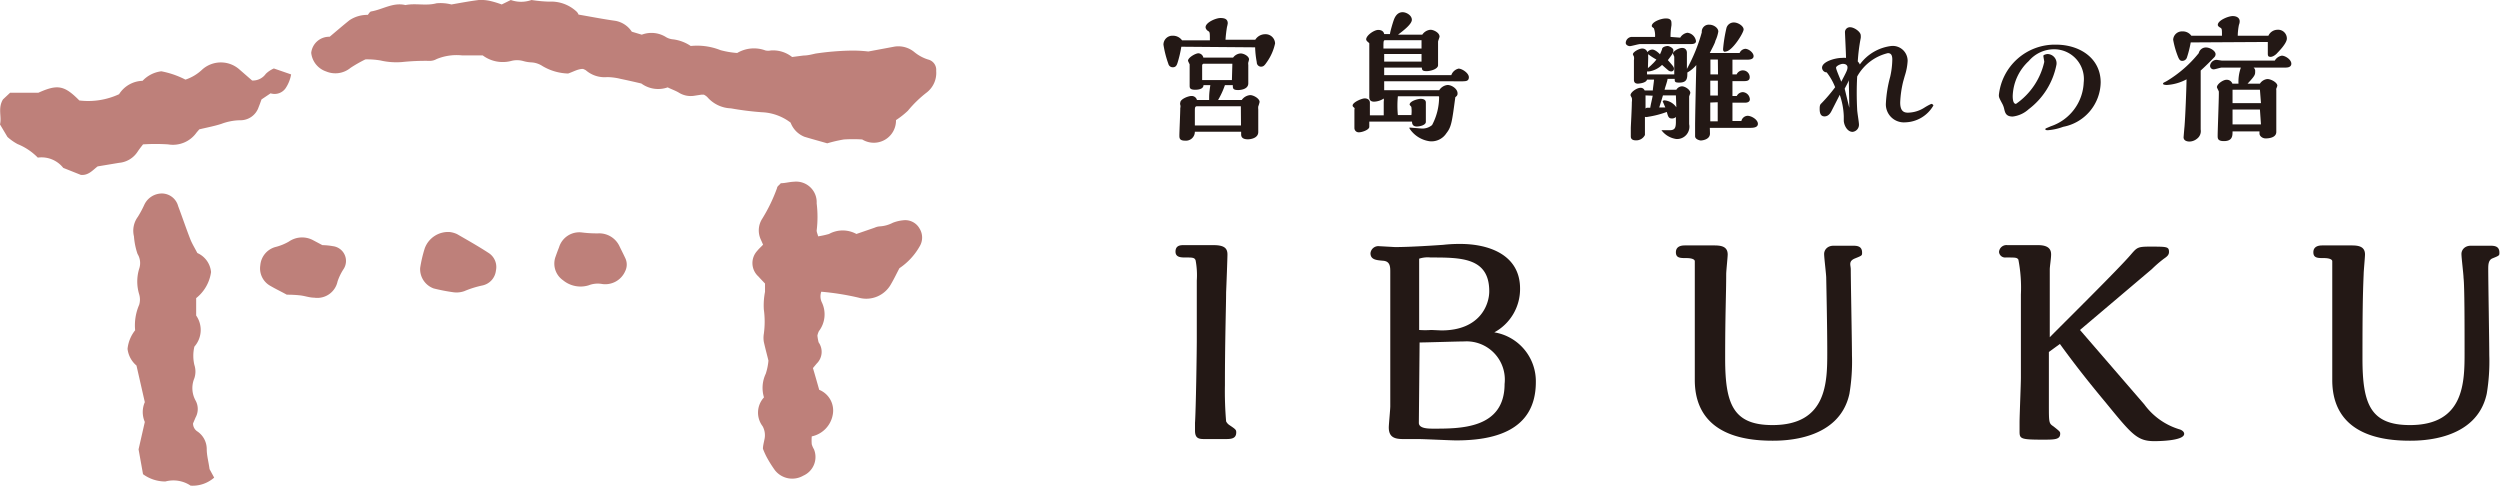 <svg xmlns="http://www.w3.org/2000/svg" viewBox="0 0 167.97 32.65"><defs><style>.cls-1{fill:#be807a;}.cls-2{fill:#231815;}</style></defs><title>アセット 1</title><g id="レイヤー_2" data-name="レイヤー 2"><g id="レイヤー_1-2" data-name="レイヤー 1"><path class="cls-1" d="M60.2,8.07a1.49,1.49,0,0,1-2.27,1.3,9.8,9.8,0,0,0-1.23,0,9.34,9.34,0,0,0-1.12.26c-.48-.14-1-.28-1.53-.44a1.64,1.64,0,0,1-.93-.95,3.41,3.41,0,0,0-1.95-.7,19.64,19.64,0,0,1-2.06-.26,2.2,2.2,0,0,1-1.59-.76.94.94,0,0,0-.23-.16l-.16,0-.46.07a1.5,1.5,0,0,1-1.05-.2c-.23-.14-.5-.23-.76-.36a1.91,1.91,0,0,1-1.77-.26c-.56-.13-1-.23-1.39-.31a4,4,0,0,0-.9-.12,1.92,1.92,0,0,1-1.44-.46,1.14,1.14,0,0,0-.19-.09c-.34,0-.62.18-1,.31a3.57,3.57,0,0,1-1.72-.5,1.5,1.5,0,0,0-.77-.25,2.35,2.35,0,0,1-.53-.09,1.53,1.53,0,0,0-.82,0,2.25,2.25,0,0,1-1.9-.38c-.49,0-.95,0-1.4,0a3.52,3.52,0,0,0-1.7.25.91.91,0,0,1-.44.12A15.23,15.23,0,0,0,27,4.17a4.72,4.72,0,0,1-1.45-.11,5.35,5.35,0,0,0-1-.07,9.14,9.14,0,0,0-1,.57,1.6,1.6,0,0,1-1.64.24,1.48,1.48,0,0,1-1-1.25,1.21,1.21,0,0,1,1.24-1.08c.44-.37.88-.75,1.33-1.11A2.15,2.15,0,0,1,24.71,1c.06-.06.13-.21.22-.23.78-.13,1.48-.63,2.31-.43.69-.14,1.39.07,2.09-.12a3,3,0,0,1,1,.08c.58-.1,1.2-.22,1.84-.3A2.81,2.81,0,0,1,33,.08a6.43,6.43,0,0,1,.71.22l.61-.3a2.07,2.07,0,0,0,1.39,0,9.25,9.25,0,0,0,1.18.11,2.51,2.51,0,0,1,1.84.66.54.54,0,0,1,.14.21c.92.16,1.69.31,2.48.42a1.67,1.67,0,0,1,1.1.73l.67.2a1.84,1.84,0,0,1,1.64.17,1.09,1.09,0,0,0,.43.14,2.71,2.71,0,0,1,1.22.45,4.23,4.23,0,0,1,2,.28,5.93,5.93,0,0,0,1.12.19,2.21,2.21,0,0,1,1.9-.17.87.87,0,0,0,.36,0,2.06,2.06,0,0,1,1.43.44l.77-.1c.27,0,.54-.07.8-.13a18.47,18.47,0,0,1,2.35-.2,8.81,8.81,0,0,1,1.2.06l1.77-.33a1.69,1.69,0,0,1,1.3.35,2.75,2.75,0,0,0,.95.52.71.71,0,0,1,.54.76,1.66,1.66,0,0,1-.63,1.45A7.81,7.81,0,0,0,61,7.44,5.6,5.6,0,0,1,60.2,8.07Z"/><path class="cls-1" d="M51.33,26.7a2.21,2.21,0,0,1,.12-1.59,3.89,3.89,0,0,0,.18-.88c-.09-.37-.21-.81-.31-1.26a1.65,1.65,0,0,1,0-.54,6,6,0,0,0,0-1.64,4.72,4.72,0,0,1,.08-1.18l0-.56c-.15-.16-.3-.31-.44-.47a1.21,1.21,0,0,1-.08-1.73c.11-.14.25-.26.39-.41l-.15-.34a1.45,1.45,0,0,1,.09-1.4,11,11,0,0,0,1-2.07c0-.11.15-.19.25-.32.28,0,.58-.09.88-.1a1.38,1.38,0,0,1,1.53,1.45,7.47,7.47,0,0,1,0,1.83c0,.11.06.23.1.39a6.15,6.15,0,0,0,.73-.16,1.91,1.91,0,0,1,1.84,0l1.22-.42a1,1,0,0,1,.35-.09,2.17,2.17,0,0,0,.87-.24,2.54,2.54,0,0,1,.71-.17,1.1,1.1,0,0,1,1.09.55,1.15,1.15,0,0,1,0,1.22,4.33,4.33,0,0,1-1.35,1.45c-.19.36-.36.72-.56,1.06a1.9,1.9,0,0,1-2.18.92,17.5,17.5,0,0,0-2.51-.4.93.93,0,0,0,.05.74,1.86,1.86,0,0,1-.21,1.91,1.16,1.16,0,0,0-.1.3A3.36,3.36,0,0,0,55,23a1.1,1.1,0,0,1-.13,1.43l-.25.3c.14.47.27.93.42,1.46a1.5,1.5,0,0,1,.91,1.68,1.81,1.81,0,0,1-1.41,1.45,3.21,3.21,0,0,0,0,.53,1.47,1.47,0,0,0,.15.34,1.37,1.37,0,0,1-.72,1.77,1.48,1.48,0,0,1-1.9-.36,8,8,0,0,1-.58-.93,5.06,5.06,0,0,1-.23-.52c0-.2.06-.41.1-.62a1.25,1.25,0,0,0-.12-.89A1.51,1.51,0,0,1,51.33,26.7Z"/><path class="cls-1" d="M5.33,6.75A4.94,4.94,0,0,0,8,6.33a1.93,1.93,0,0,1,1.58-.9,2.07,2.07,0,0,1,1.26-.64,6,6,0,0,1,1.62.56,3,3,0,0,0,1.13-.68,1.88,1.88,0,0,1,2.5,0l.85.74a1.07,1.07,0,0,0,.92-.45,1.82,1.82,0,0,1,.54-.36L19.56,5a2.39,2.39,0,0,1-.38.94.9.9,0,0,1-1,.33l-.61.41c-.06.17-.12.34-.19.51a1.29,1.29,0,0,1-1.26.89,3.74,3.74,0,0,0-1.24.24c-.46.15-.94.24-1.49.37l-.18.21a1.94,1.94,0,0,1-1.92.8,13.4,13.4,0,0,0-1.68,0c-.13.17-.26.33-.37.5A1.65,1.65,0,0,1,8,10.94l-1.44.24c-.34.26-.62.62-1.13.57l-1.18-.47a1.86,1.86,0,0,0-1.71-.69,4,4,0,0,0-1.36-.91A3.46,3.46,0,0,1,.5,9.2L0,8.36c.13-.52-.16-1.08.2-1.68l.48-.45h1.9C3.87,5.65,4.32,5.73,5.33,6.75Z"/><path class="cls-1" d="M13.26,17a1.55,1.55,0,0,1,.92,1.28,2.7,2.7,0,0,1-1,1.75v1.17a1.69,1.69,0,0,1-.12,2.09,2.67,2.67,0,0,0,0,1.23,1.43,1.43,0,0,1,0,.89,1.72,1.72,0,0,0,.08,1.5,1.18,1.18,0,0,1,0,1.14l-.17.4a.64.64,0,0,0,.31.55,1.43,1.43,0,0,1,.61,1.17c0,.43.12.84.19,1.35l.31.57a2.2,2.2,0,0,1-1.58.54,2.09,2.09,0,0,0-1.7-.28,2.53,2.53,0,0,1-1.5-.49l-.3-1.67.42-1.84a1.66,1.66,0,0,1,0-1.33l-.56-2.46a1.72,1.72,0,0,1-.6-1.12,2.39,2.39,0,0,1,.51-1.25,3.47,3.47,0,0,1,.27-1.71,1.22,1.22,0,0,0,0-.71,2.93,2.93,0,0,1,0-1.71,1.17,1.17,0,0,0-.11-1A4.73,4.73,0,0,1,9,15.88a1.58,1.58,0,0,1,.26-1.31,6.77,6.77,0,0,0,.43-.8A1.31,1.31,0,0,1,10.9,13a1.14,1.14,0,0,1,1.07.85c.28.74.53,1.49.82,2.23C12.9,16.36,13.06,16.62,13.26,17Z"/><path class="cls-1" d="M19.27,19.8c-.4-.22-.76-.39-1.1-.59a1.34,1.34,0,0,1-.68-1.39,1.39,1.39,0,0,1,1-1.22,3.48,3.48,0,0,0,.92-.37A1.56,1.56,0,0,1,21,16.12l.66.35a4.38,4.38,0,0,1,.71.07,1,1,0,0,1,.7,1.56,3.57,3.57,0,0,0-.39.81A1.39,1.39,0,0,1,21.11,20c-.33,0-.65-.13-1-.16A8.21,8.21,0,0,0,19.27,19.8Z"/><path class="cls-1" d="M30.22,15.59a1.63,1.63,0,0,1,.49.14c.71.41,1.42.81,2.11,1.26a1.12,1.12,0,0,1,.5,1.19,1.15,1.15,0,0,1-.91,1,6.53,6.53,0,0,0-1.21.38,1.56,1.56,0,0,1-.71.08,12.37,12.37,0,0,1-1.35-.26A1.38,1.38,0,0,1,28.23,18a8.71,8.71,0,0,1,.31-1.32A1.67,1.67,0,0,1,30.22,15.59Z"/><path class="cls-1" d="M40.39,19.07a1.68,1.68,0,0,0-.84.1,1.85,1.85,0,0,1-1.72-.34,1.36,1.36,0,0,1-.49-1.62c.07-.2.14-.39.22-.59a1.42,1.42,0,0,1,1.55-1,7.91,7.91,0,0,0,1.08.06,1.5,1.5,0,0,1,1.42.84c.13.27.27.54.4.82a1,1,0,0,1,0,.87A1.46,1.46,0,0,1,40.39,19.07Z"/><path class="cls-2" d="M81.53,16.47c.73,0,.94.21.94.63,0,.22-.07,2.15-.09,2.54,0,.87-.08,3.17-.08,6.24a23.86,23.86,0,0,0,.08,2.43.64.64,0,0,0,.22.25c.42.28.46.32.46.49,0,.45-.38.45-.78.45H81c-.41,0-.71,0-.71-.57,0-.07,0-.43,0-.52.06-.87.12-4.7.12-5.62V18.85a5.4,5.4,0,0,0-.08-1.36c-.07-.19-.22-.19-.68-.19-.28,0-.67,0-.67-.39s.28-.44.52-.44Z"/><path class="cls-2" d="M103.19,25.67c0,3.38-3,3.92-5.36,3.92-.35,0-2.13-.09-2.52-.09l-1,0c-.55,0-1-.08-1-.78,0-.2.1-1.2.1-1.43,0-.56,0-7.52,0-9,0-.35,0-.73-.47-.77s-.86-.07-.86-.51a.53.53,0,0,1,.58-.47l1.07.06c1.08,0,2.79-.12,3.23-.15a9.76,9.76,0,0,1,1.17-.06c1.79,0,4,.66,4,3a3.31,3.31,0,0,1-1.73,2.94A3.33,3.33,0,0,1,103.19,25.67ZM96.85,22.2c2.59,0,3.21-1.73,3.21-2.63,0-2.27-1.89-2.27-3.94-2.27a1.85,1.85,0,0,0-.77.08s0,4.56,0,4.79a5.45,5.45,0,0,0,.81,0Zm-1.52,6.21c0,.39.64.39,1,.39,1.82,0,4.76,0,4.76-3a2.57,2.57,0,0,0-2.71-2.86c-.43,0-2.56.07-3,.07Z"/><path class="cls-2" d="M115.17,16.49c.46,0,.91.06.91.61,0,.18-.1,1.11-.1,1.32,0,1.39-.07,2.62-.07,5.67s.53,4.47,3.18,4.47c3.68,0,3.68-2.91,3.68-4.9,0-1.74-.06-4.47-.07-5,0-.22-.14-1.34-.14-1.6s.21-.55.63-.55h1.28c.26,0,.64,0,.64.46,0,.2,0,.2-.47.39s-.29.45-.29.74c0,.81.08,4.84.08,5.77a13.17,13.17,0,0,1-.17,2.58c-.68,3.16-4.45,3.16-5.18,3.16-4.43,0-5.21-2.33-5.21-4.07V18.83c0-.17,0-1.17,0-1.28s-.17-.21-.57-.21-.7,0-.7-.39.34-.46.59-.46Z"/><path class="cls-2" d="M139.75,22.17l4.32,5a4.55,4.55,0,0,0,2.41,1.69c.15.06.27.16.27.29,0,.47-1.72.49-2,.49-1.15,0-1.51-.44-3.22-2.53-.83-1-1.87-2.26-3.13-4l-.74.54c0,1.63,0,2.62,0,3.49,0,1.28,0,1.3.31,1.51.43.34.45.36.45.49,0,.4-.38.4-1.19.4-1.47,0-1.54-.06-1.54-.55v-.62c0-.44.09-2.55.09-3,0-.62,0-3.18,0-5.58a10,10,0,0,0-.17-2.35c-.1-.14-.17-.14-.85-.14a.41.41,0,0,1-.45-.37.5.5,0,0,1,.56-.46h2.06c.79,0,.88.36.88.63s-.09.81-.09,1c0,1.24,0,2.58,0,3.56v1c.77-.79,4.68-4.64,5.47-5.58.39-.45.45-.51,1.24-.51,1.17,0,1.3,0,1.3.36,0,.21-.15.32-.34.45a8.22,8.22,0,0,0-.81.7Z"/><path class="cls-2" d="M158,16.49c.45,0,.9.06.9.61,0,.18-.09,1.11-.09,1.32-.06,1.39-.08,2.62-.08,5.67s.53,4.47,3.19,4.47c3.67,0,3.67-2.91,3.67-4.9,0-1.74,0-4.47-.07-5,0-.22-.14-1.34-.14-1.6s.21-.55.63-.55h1.28c.26,0,.64,0,.64.46,0,.2,0,.2-.47.39-.28.12-.28.45-.28.74,0,.81.07,4.84.07,5.77a13.17,13.17,0,0,1-.17,2.58c-.68,3.16-4.45,3.16-5.18,3.16-4.43,0-5.2-2.33-5.2-4.07V18.83c0-.17,0-1.17,0-1.28s-.17-.21-.57-.21-.7,0-.7-.39.34-.46.59-.46Z"/><path class="cls-2" d="M79.37,3.14a7.6,7.6,0,0,1-.25,1.07c-.05.16-.11.31-.32.31a.3.3,0,0,1-.3-.23A6.94,6.94,0,0,1,78.17,3a.6.6,0,0,1,.63-.6.75.75,0,0,1,.62.31h1.87c0-.5,0-.56-.11-.62S81,1.91,81,1.83c0-.32.69-.62,1-.62s.49.09.49.36a2,2,0,0,1-.05.24,8.16,8.16,0,0,0-.1.86h2a.78.78,0,0,1,.64-.37.64.64,0,0,1,.69.62,3.4,3.4,0,0,1-.53,1.22c-.16.23-.23.34-.42.34a.29.29,0,0,1-.28-.3,6.17,6.17,0,0,1-.11-1Zm.91,5.71a.6.6,0,0,1-.66.6c-.38,0-.38-.18-.38-.36s.06-1.54.06-1.83a.4.4,0,0,0,0-.22.22.22,0,0,1,0-.14c0-.25.55-.45.74-.45a.36.36,0,0,1,.38.27h.82c0-.34,0-.46.08-1h-.46c0,.31-.48.31-.56.31-.37,0-.37-.14-.37-.29s0-1.21,0-1.42c0,0-.11-.21-.11-.24,0-.21.5-.5.7-.5a.36.36,0,0,1,.33.29h2a.68.68,0,0,1,.5-.28c.23,0,.57.19.57.4a1.17,1.17,0,0,1-.05.2.52.52,0,0,0,0,.17c0,.19,0,1.15,0,1.24,0,.45-.65.45-.68.45-.36,0-.36-.12-.36-.33h-.53a5.54,5.54,0,0,1-.46,1h1.59A.77.77,0,0,1,84,6.39c.22,0,.63.23.63.46a2,2,0,0,1-.09.3.81.81,0,0,0,0,.2c0,.22,0,1.35,0,1.52,0,.43-.55.49-.69.49-.33,0-.46-.12-.46-.33V8.85Zm3.09-1.71H80.43c-.15,0-.15.1-.15.36s0,.7,0,.93h3.1ZM82.8,4.28H80.9a.12.12,0,0,0-.13.1v1h2Z"/><path class="cls-2" d="M97.51,5.05A.68.68,0,0,1,98,4.61c.23,0,.69.3.69.58s-.25.26-.34.27-.89,0-1.09,0H93v.6H96.7a.75.75,0,0,1,.56-.35c.28,0,.67.26.67.56,0,.08,0,.15-.15.26-.22,1.64-.26,2-.6,2.42a1.19,1.19,0,0,1-1.13.54,1.94,1.94,0,0,1-1.35-.86s0-.06,0-.06l.75.06a1,1,0,0,0,.77-.23,4,4,0,0,0,.47-1.87c0-.06,0-.06-.1-.06H93.92a6.68,6.68,0,0,0,0,1.26h.91a2.25,2.25,0,0,0,0-.52c0-.06-.12-.14-.12-.18,0-.24.56-.39.74-.39s.35.06.35.25,0,.26,0,.3v1c0,.21-.39.31-.61.31s-.32-.12-.32-.33H92v.35c0,.2-.48.37-.7.37S91,8.71,91,8.61s0-1.12,0-1.25a.12.12,0,0,0,0-.11c-.12-.1-.12-.12-.12-.16,0-.22.62-.48.81-.48s.35.1.35.29c0,0,0,.21,0,.26v.59h.93V6.83a.56.56,0,0,0,0-.21,1.23,1.23,0,0,1-.65.21C92,6.83,92,6.6,92,6.49c0-.3,0-1.76,0-2.09s0-1.12,0-1.49a.89.89,0,0,0-.14-.13.24.24,0,0,1-.07-.13c0-.27.53-.64.81-.64.05,0,.35,0,.4.28h.39c0-.13.19-.76.24-.9s.19-.57.61-.57c.25,0,.62.21.62.51s-.6.75-.93,1h1.63A.74.74,0,0,1,96.11,2c.22,0,.61.2.61.46,0,.05-.1.29-.1.34V4.38c0,.26-.5.4-.77.4s-.31-.07-.32-.24H93v.51Zm-2-.91c0-.07,0-.43,0-.51H93c0,.07,0,.43,0,.51Zm0-.88V2.7h-2.4c-.16,0-.16,0-.16.56Z"/><path class="cls-2" d="M112.89,2.53a.69.69,0,0,1,.48-.33.66.66,0,0,1,.58.56c0,.2-.24.2-.36.2H110.2c-.11,0-.59.14-.69.14s-.28-.07-.28-.22a.42.42,0,0,1,.44-.4l.28,0h1.25a1.4,1.4,0,0,0-.08-.58c-.13-.1-.14-.11-.14-.16,0-.26.6-.5.94-.5.12,0,.38,0,.38.29a1.06,1.06,0,0,1,0,.19,4.18,4.18,0,0,0-.06.76Zm2,6.44c0,.44-.59.47-.62.47s-.38-.06-.38-.29,0-.59,0-.68c0-.61.06-3.18.08-4.1a2.11,2.11,0,0,1-.6.5c0,.37,0,.68-.54.68-.31,0-.31-.06-.31-.25h-.48c0,.12-.18.62-.2.73h.79a.46.46,0,0,1,.38-.23c.2,0,.56.22.56.45l-.08.23c0,.3,0,1.77,0,1.86a.83.83,0,0,1-.86,1,1.51,1.51,0,0,1-1-.59s0,0,.06,0l.48,0c.35,0,.42-.15.43-.51V7.86a.37.37,0,0,1-.28.1c-.21,0-.25-.14-.33-.44a6.35,6.35,0,0,1-1.28.33.33.33,0,0,1-.19,0c0,.14,0,1.12,0,1.22a.65.65,0,0,1-.61.36c-.18,0-.34-.06-.34-.26s0-.5,0-.58.07-1.31.07-1.73a.91.91,0,0,0,0-.28,1.51,1.51,0,0,1-.09-.18c0-.21.43-.5.67-.5a.28.28,0,0,1,.28.18h.55c0-.12.08-.62.08-.73h-.47c-.06.24-.59.27-.61.27-.27,0-.27-.19-.27-.28s0-1.1,0-1.29a.72.72,0,0,0,0-.25,1,1,0,0,1-.07-.15c0-.16.42-.39.63-.39s.33.16.34.25a.43.43,0,0,1,.34-.18c.18,0,.43.23.51.32a3.55,3.55,0,0,0,.14-.34c0-.17.3-.22.38-.22s.38.13.38.28,0,.19-.37.67c.36.41.41.46.41.59a.18.18,0,0,1-.18.17.33.33,0,0,1-.22-.09s-.27-.23-.4-.35a1.58,1.58,0,0,1-.88.44l-.13,0V5h1.83V4.81c0-.06,0-.71,0-1l-.09-.21c0-.15.38-.38.62-.38s.32.18.32.32,0,.48,0,.56,0,.46,0,.53a11.42,11.42,0,0,0,1-2.46.47.47,0,0,1,.52-.51c.27,0,.59.21.59.46a2.33,2.33,0,0,1-.2.63c0,.12-.32.69-.37.81h2a.46.46,0,0,1,.38-.28c.23,0,.56.26.56.49s-.29.24-.44.24H116.4V5h.28a.46.46,0,0,1,.88.19c0,.25-.22.26-.39.26h-.77v1h.29a.47.47,0,0,1,.41-.26.51.51,0,0,1,.47.48c0,.23-.27.23-.34.23h-.83V8.13H117a.45.45,0,0,1,.41-.35c.27,0,.7.26.7.54s-.39.27-.57.27h-2.66Zm-4.33-2.56V7.3a.14.14,0,0,1,.12-.06l.2,0c0-.1.14-.66.16-.81Zm.16-1.83c.07-.07.21-.18.28-.26a2.2,2.2,0,0,0,.29-.32,3.73,3.73,0,0,1-.55-.36,1.4,1.4,0,0,0,0,.22Zm1.88,1.83h-.87c-.08.27-.12.4-.25.81l.41,0-.18-.42v0s.06-.06.1-.06a1.08,1.08,0,0,1,.82.47ZM115.42,4h-.5V5h.51Zm0,1.42h-.51v1h.51Zm-.51,1.47V8.15h.5V6.87Zm1-3.41c-.11,0-.14-.08-.14-.18A9.73,9.73,0,0,1,116,1.87a.51.51,0,0,1,.5-.36c.28,0,.65.24.65.47S116.37,3.46,115.94,3.46Z"/><path class="cls-2" d="M127.67,6.89c0,.6.27.68.52.68a2.12,2.12,0,0,0,1.11-.34,3.66,3.66,0,0,1,.46-.25c.06,0,.14.06.14.11A2.25,2.25,0,0,1,128,8.22a1.21,1.21,0,0,1-1.29-1.3A8.41,8.41,0,0,1,127,5.15,5.51,5.51,0,0,0,127.14,4c0-.33-.11-.43-.3-.43a3.22,3.22,0,0,0-2.06,1.57,20.83,20.83,0,0,0,0,2.22c0,.16.12.85.12,1a.48.48,0,0,1-.43.5c-.33,0-.56-.39-.59-.73,0,0,0-.28,0-.33a4.93,4.93,0,0,0-.27-1.43l-.55,1.08c-.05.1-.19.37-.47.37s-.33-.24-.33-.51.05-.3.14-.39a10.6,10.6,0,0,0,.9-1.06,4,4,0,0,0-.57-1c-.2,0-.31-.18-.31-.31,0-.41.88-.66,1.34-.66a1.48,1.48,0,0,1,.27,0c0-.28-.07-1.61-.07-1.74a.33.33,0,0,1,.35-.32c.26,0,.71.3.71.55a.86.86,0,0,1,0,.17,11.86,11.86,0,0,0-.2,1.58.72.72,0,0,1,.14.2,3.07,3.07,0,0,1,2.11-1.24,1,1,0,0,1,1.1,1,3.84,3.84,0,0,1-.19,1l-.11.39A7.1,7.1,0,0,0,127.67,6.89Zm-3.54-2.36c0-.18-.16-.24-.31-.24s-.46.14-.46.26.31.82.35.94C124.06,4.83,124.13,4.69,124.13,4.53Zm.09.85c0,.07-.27.55-.28.58.16.65.16.67.31,1.28C124.25,7,124.22,5.68,124.22,5.38Z"/><path class="cls-2" d="M138.62,8.52a3.71,3.71,0,0,1-1.05.23s-.15,0-.15-.07,0,0,.05-.06l.33-.14A3.24,3.24,0,0,0,140,5.54a2,2,0,0,0-2-2.23,2.23,2.23,0,0,0-1.69.79,3.34,3.34,0,0,0-1.08,2.35c0,.29.05.53.22.53a4.67,4.67,0,0,0,1.9-2.82c0-.06-.06-.34-.06-.41s.22-.12.28-.12a.62.62,0,0,1,.6.71,4.92,4.92,0,0,1-1.87,3,1.92,1.92,0,0,1-1.07.49c-.45,0-.51-.25-.57-.5a1.35,1.35,0,0,0-.12-.34c-.22-.41-.24-.45-.24-.6A3.78,3.78,0,0,1,138.14,3c1.58,0,3,.9,3,2.54A3.09,3.09,0,0,1,138.62,8.52Z"/><path class="cls-2" d="M145.59,5.71s-.26,0-.26-.08.09-.09.26-.19a8.14,8.14,0,0,0,2.14-1.87.49.49,0,0,1,.49-.38c.27,0,.64.23.64.45a.3.3,0,0,1-.1.22c-.29.3-.59.6-.9.88,0,.26,0,1.38,0,1.61s0,2,0,2.35a.64.64,0,0,1-.26.63.82.82,0,0,1-.49.18c-.21,0-.4-.08-.4-.29,0,0,.05-.61.06-.69.06-.7.13-2.55.14-3.2A3.23,3.23,0,0,1,145.59,5.71Zm1.6-2.86a7.39,7.39,0,0,1-.25,1,.33.33,0,0,1-.32.24c-.15,0-.2-.1-.26-.22a5.77,5.77,0,0,1-.35-1.2.59.59,0,0,1,.62-.56.7.7,0,0,1,.6.29h2.06c0-.43,0-.48-.11-.54s-.17-.12-.17-.19c0-.3.71-.59,1-.59s.47.14.47.35a.64.64,0,0,1-.05.24,4,4,0,0,0-.08.73h2.06A.68.68,0,0,1,153,2a.59.59,0,0,1,.65.59c0,.34-.61.93-.67,1s-.26.23-.42.23-.19-.06-.19-.22,0-.67,0-.78Zm4.65,2.77a.68.68,0,0,1,.5-.31c.24,0,.67.23.67.45a1.07,1.07,0,0,1-.07.19.28.28,0,0,0,0,.11c0,.44,0,2.4,0,2.8s-.52.44-.72.44-.41-.15-.41-.33V8.83H150c0,.29,0,.65-.58.65-.42,0-.42-.18-.42-.36,0-.35.08-2.37.08-2.82,0-.06,0-.1,0-.14s-.13-.26-.13-.3c0-.21.41-.5.64-.5a.4.4,0,0,1,.4.26h.41a2.83,2.83,0,0,1,.16-1.08h-1.28c-.09,0-.46.12-.54.12a.24.24,0,0,1-.25-.25.45.45,0,0,1,.44-.39l.34.05h3.57a.68.68,0,0,1,.47-.33c.23,0,.64.26.64.54s-.36.26-.42.26h-2.12a.28.28,0,0,1,.11.26c0,.21,0,.28-.51.82Zm0,.41H150s0,0,0,.09v.81h1.91Zm0,1.33H150v1h1.91Z"/></g></g></svg>
